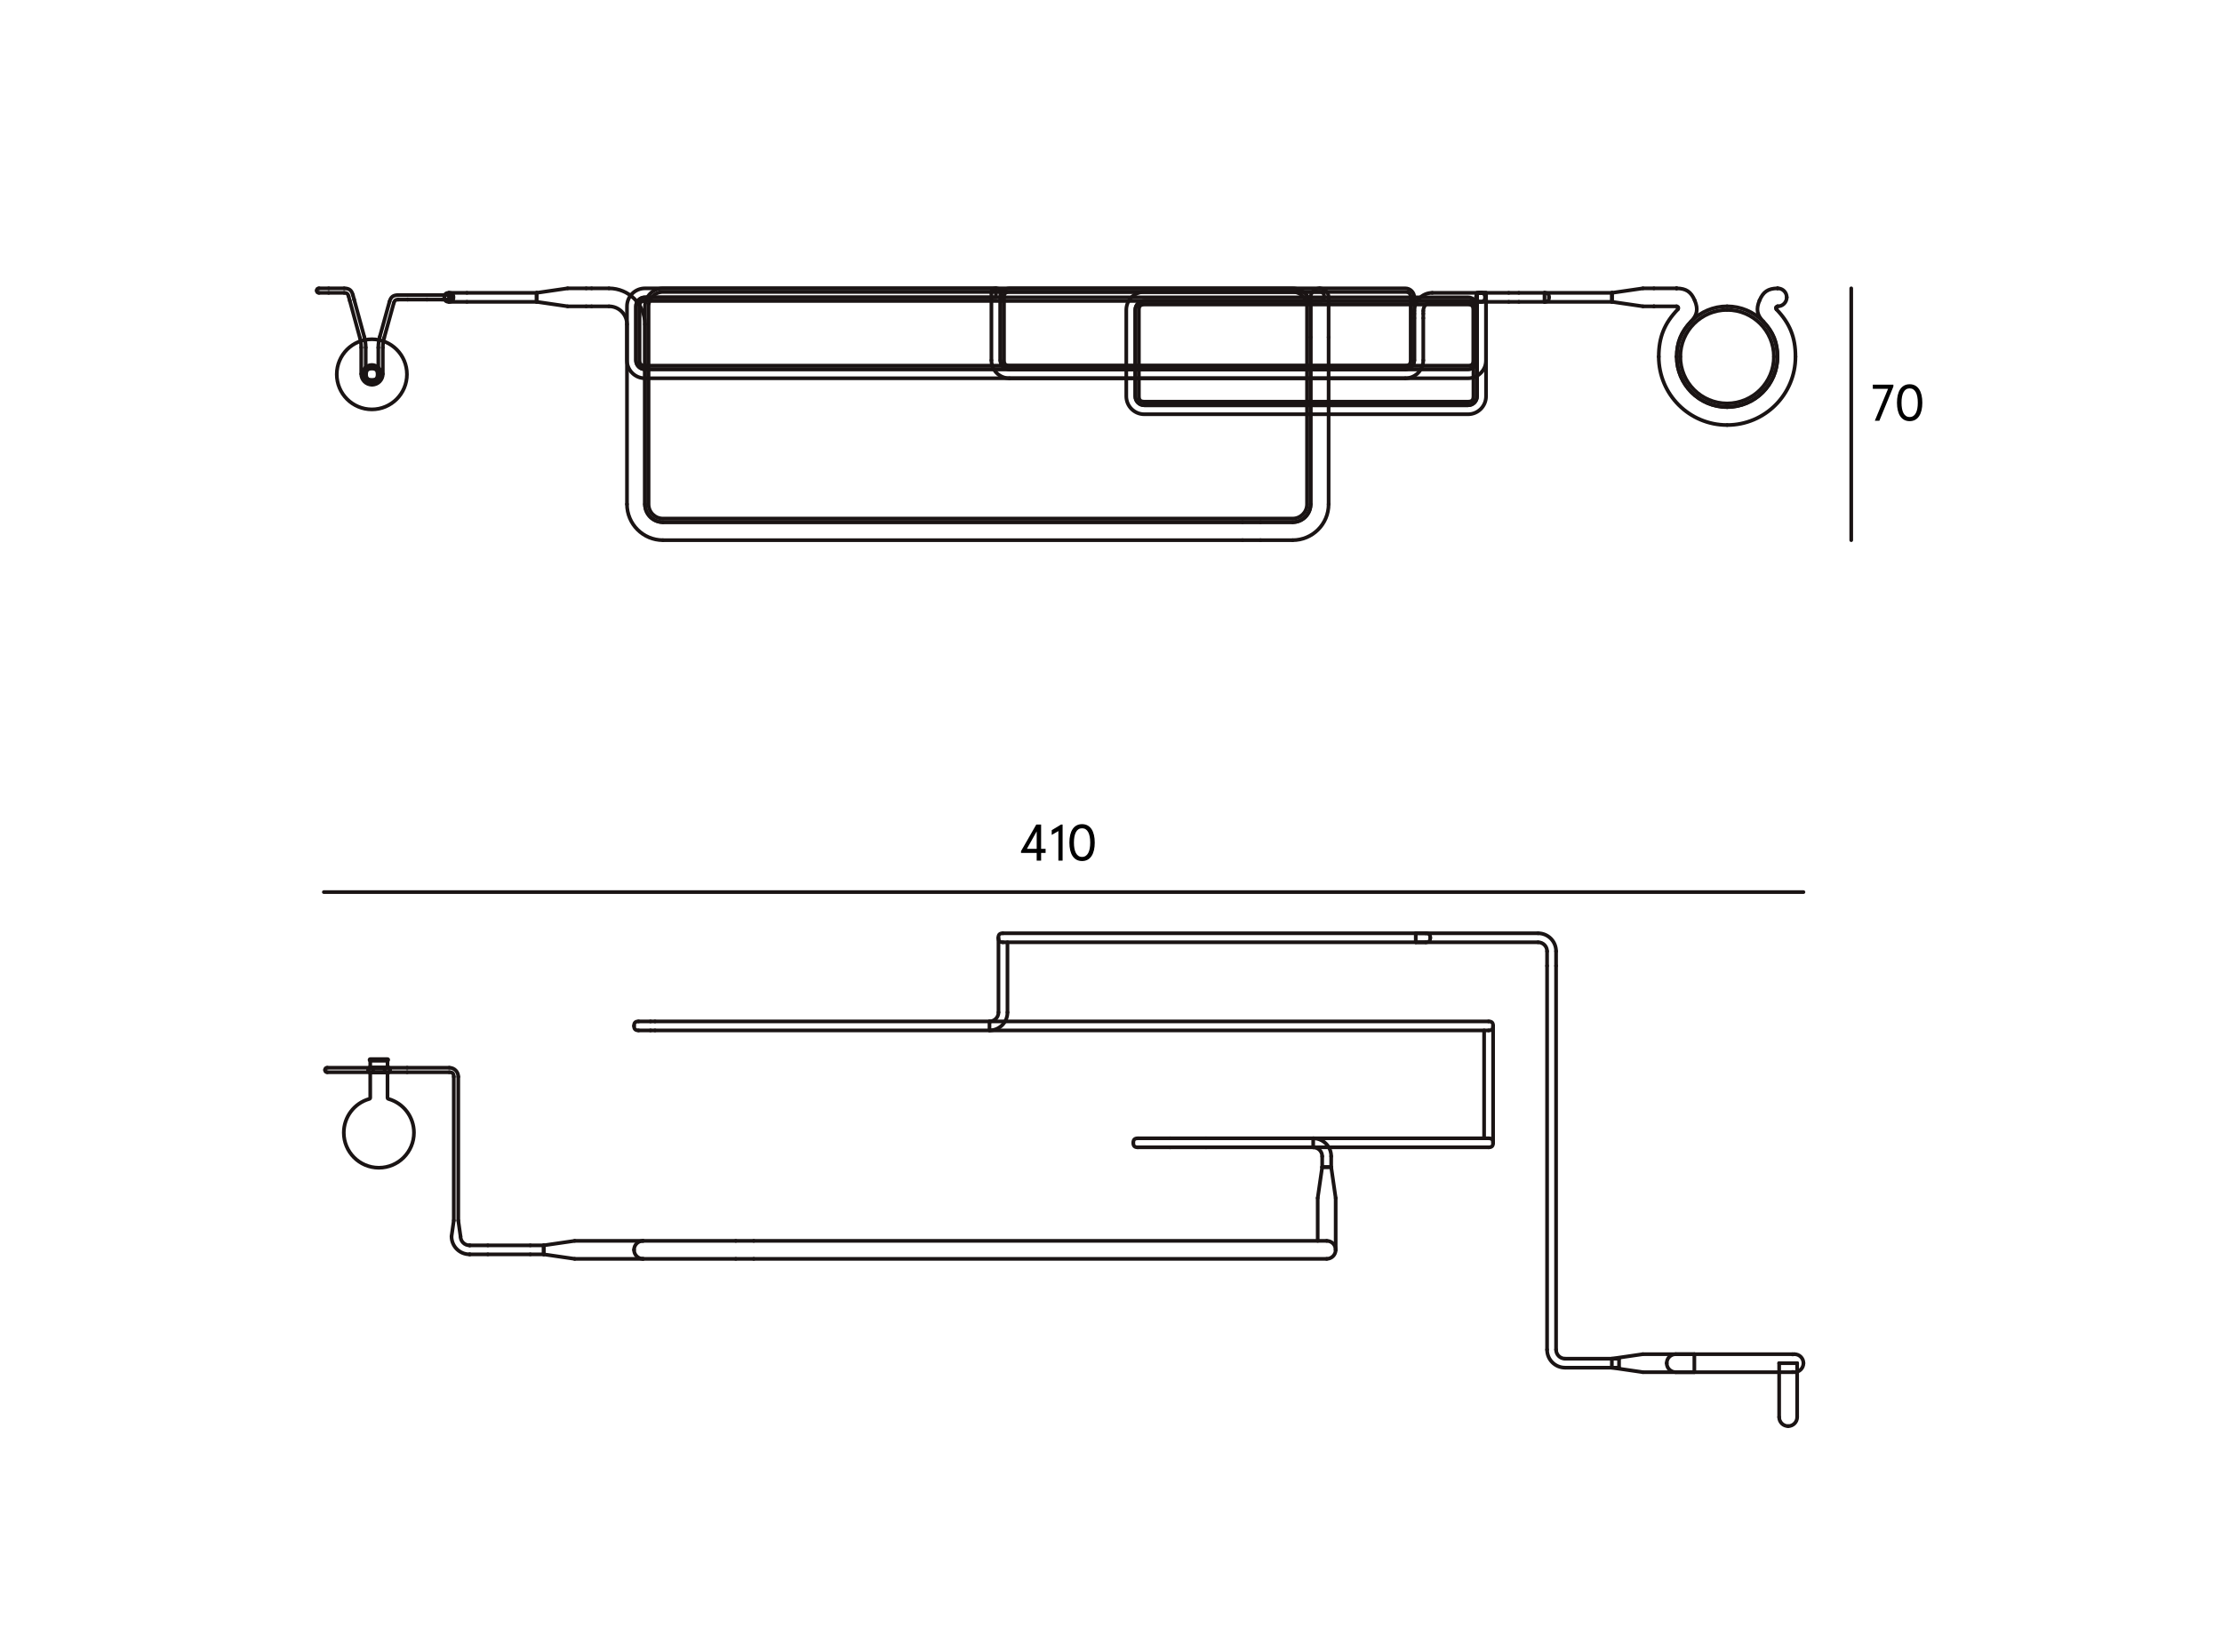 <?xml version="1.0" encoding="utf-8"?>
<!-- Generator: Adobe Illustrator 16.0.0, SVG Export Plug-In . SVG Version: 6.00 Build 0)  -->
<!DOCTYPE svg PUBLIC "-//W3C//DTD SVG 1.1//EN" "http://www.w3.org/Graphics/SVG/1.1/DTD/svg11.dtd">
<svg version="1.1" id="Camada_1" xmlns="http://www.w3.org/2000/svg" xmlns:xlink="http://www.w3.org/1999/xlink" x="0px" y="0px"
	 width="604px" height="449.058px" viewBox="0 0 604 449.058" enable-background="new 0 0 604 449.058" xml:space="preserve">
<g>
	<path d="M281.802,231.895h-4.259v-0.491l4.146-7.228h1.316v6.598h1.219v1.121h-1.219v2.087h-1.204V231.895z M281.802,230.774
		v-4.749l-2.661,4.749H281.802z"/>
	<path d="M288.844,224.176v9.805h-1.148v-8.041l-1.808,1.051v-1.289l2.521-1.527H288.844z"/>
	<path d="M297.582,229.079c0,3.054-1.163,5.015-3.447,5.015c-2.283,0-3.445-1.961-3.445-5.015s1.162-5.015,3.445-5.015
		C296.419,224.064,297.582,226.025,297.582,229.079z M291.922,229.079c0,2.396,0.715,3.895,2.213,3.895
		c1.5,0,2.214-1.499,2.214-3.895c0-2.395-0.714-3.894-2.214-3.894C292.637,225.185,291.922,226.684,291.922,229.079z"/>
</g>
<g>
	<path d="M509.63,114.385l3.6-8.685h-4.146v-1.121h5.588v0.518l-3.81,9.287H509.63z"/>
	<path d="M522.541,109.482c0,3.054-1.162,5.015-3.445,5.015s-3.446-1.961-3.446-5.015s1.163-5.015,3.446-5.015
		S522.541,106.428,522.541,109.482z M516.883,109.482c0,2.396,0.714,3.895,2.213,3.895c1.498,0,2.213-1.499,2.213-3.895
		c0-2.395-0.715-3.894-2.213-3.894C517.597,105.588,516.883,107.087,516.883,109.482z"/>
</g>
<circle fill="none" stroke="#1A1414" stroke-linecap="round" stroke-linejoin="round" cx="101.081" cy="101.767" r="9.536"/>
<path fill="none" stroke="#1A1414" stroke-linecap="round" stroke-linejoin="round" d="M103.281,101.767
	c0-1.556-0.644-2.201-2.201-2.201c-1.555,0-2.2,0.646-2.2,2.201c0,1.557,0.646,2.201,2.2,2.201
	C102.638,103.968,103.281,103.324,103.281,101.767z"/>
<path fill="none" stroke="#1A1414" stroke-linecap="round" stroke-linejoin="round" d="M102.646,101.767
	c0-1.106-0.458-1.564-1.565-1.564c-1.105,0-1.564,0.458-1.564,1.564s0.459,1.564,1.564,1.564
	C102.188,103.332,102.646,102.874,102.646,101.767z"/>
<path fill="none" stroke="#1A1414" stroke-linecap="round" stroke-linejoin="round" d="M403.703,80.836
	c0-0.865-0.359-1.224-1.225-1.224c-0.862,0-1.223,0.358-1.223,1.224c0,0.864,0.36,1.222,1.223,1.222
	C403.344,82.058,403.703,81.7,403.703,80.836z"/>
<path fill="none" stroke="#1A1414" stroke-linecap="round" stroke-linejoin="round" d="M112.525,307.943
	c0,5.247-4.239,9.509-9.488,9.536c-0.031,0-0.064,0-0.098,0c-5.248-0.027-9.486-4.289-9.486-9.536c0-4.255,2.816-7.994,6.906-9.167
	v-0.001c0.204-0.057,0.282-0.159,0.282-0.371c0-1.092,0-2.186,0-3.277c0-1.144,0-2.289-0.002-3.433
	c0.002-0.097,0.041-0.137,0.14-0.137c0.086,0,0.168,0,0.254,0c0.669,0,1.336,0,2.004,0c0.637,0,1.271,0,1.908,0
	c0.066,0,0.133,0,0.199,0c0.136,0,0.19,0.056,0.19,0.191c0,1.126,0,2.253,0,3.379c0,1.092,0,2.186,0,3.277
	c0,0.212,0.078,0.314,0.284,0.371l-0.002,0.001C109.707,299.949,112.525,303.688,112.525,307.943z"/>
<path fill="none" stroke="#1A1414" stroke-linecap="round" stroke-linejoin="round" d="M100.445,288.134
	c0-0.139,0.059-0.195,0.196-0.195c1.565,0,3.13,0,4.693,0c0.141,0,0.196,0.057,0.196,0.195c0,0.138-0.056,0.196-0.196,0.196
	c-1.563,0-3.128,0-4.693,0C100.504,288.33,100.445,288.272,100.445,288.134z"/>
<path fill="none" stroke="#1A1414" stroke-linecap="round" stroke-linejoin="round" d="M100.642,288.33c1.565,0,3.13,0,4.693,0
	c0,0.586,0,1.173,0,1.76c0,0.139-0.055,0.195-0.194,0.195c-1.434,0-2.869,0-4.303,0c-0.138,0-0.196-0.057-0.196-0.195
	C100.642,289.503,100.642,288.916,100.642,288.33z"/>
<path fill="none" stroke="#1A1414" stroke-linecap="round" stroke-linejoin="round" d="M105.17,290.285c-1.459,0-2.92,0-4.381,0
	c0.447,0,0.635,0.187,0.635,0.636s-0.188,0.636-0.635,0.636c1.461,0,2.922,0,4.381,0c0,0,0,0,0-0.001
	c-0.438-0.013-0.615-0.197-0.615-0.635C104.555,290.483,104.732,290.3,105.17,290.285C105.17,290.286,105.17,290.286,105.17,290.285
	z"/>
<circle fill="none" stroke="#1A1414" stroke-linecap="round" stroke-linejoin="round" cx="101.081" cy="101.767" r="2.544"/>
<path fill="none" stroke="#1A1414" stroke-linecap="round" stroke-linejoin="round" d="M482.79,83.581
	c-0.09,0.215-0.063,0.36,0.1,0.528"/>
<path fill="none" stroke="#1A1414" stroke-linecap="round" stroke-linejoin="round" d="M483.234,83.281
	c-0.23,0.004-0.354,0.086-0.444,0.3"/>
<line fill="none" stroke="#1A1414" stroke-linecap="round" stroke-linejoin="round" x1="483.238" y1="83.281" x2="483.234" y2="83.281"/>
<path fill="none" stroke="#1A1414" stroke-linecap="round" stroke-linejoin="round" d="M485.685,80.836
	c0,1.35-1.096,2.444-2.446,2.444"/>
<path fill="none" stroke="#1A1414" stroke-linecap="round" stroke-linejoin="round" d="M483.238,78.391
	c1.351,0,2.446,1.095,2.446,2.446"/>
<line fill="none" stroke="#1A1414" stroke-linecap="round" stroke-linejoin="round" x1="483.172" y1="78.392" x2="483.238" y2="78.391"/>
<path fill="none" stroke="#1A1414" stroke-linecap="round" stroke-linejoin="round" d="M478.279,81.692
	c0.99-2.36,2.332-3.268,4.893-3.301"/>
<path fill="none" stroke="#1A1414" stroke-linecap="round" stroke-linejoin="round" d="M479.359,87.495
	c-1.771-1.847-2.068-3.441-1.08-5.802"/>
<path fill="none" stroke="#1A1414" stroke-linecap="round" stroke-linejoin="round" d="M483.172,96.974
	c0-3.879-1.127-6.68-3.813-9.479"/>
<path fill="none" stroke="#1A1414" stroke-linecap="round" stroke-linejoin="round" d="M469.479,110.667
	c7.563,0,13.692-6.131,13.692-13.693"/>
<path fill="none" stroke="#1A1414" stroke-linecap="round" stroke-linejoin="round" d="M455.785,96.974
	c0,7.563,6.131,13.693,13.694,13.693"/>
<path fill="none" stroke="#1A1414" stroke-linecap="round" stroke-linejoin="round" d="M459.596,87.495
	c-2.686,2.8-3.811,5.6-3.811,9.479"/>
<path fill="none" stroke="#1A1414" stroke-linecap="round" stroke-linejoin="round" d="M460.676,81.692
	c0.99,2.361,0.693,3.956-1.08,5.802"/>
<path fill="none" stroke="#1A1414" stroke-linecap="round" stroke-linejoin="round" d="M455.783,78.392
	c2.56,0.033,3.904,0.94,4.893,3.301"/>
<line fill="none" stroke="#1A1414" stroke-linecap="round" stroke-linejoin="round" x1="455.721" y1="78.391" x2="455.783" y2="78.392"/>
<line fill="none" stroke="#1A1414" stroke-linecap="round" stroke-linejoin="round" x1="455.715" y1="78.391" x2="455.721" y2="78.391"/>
<line fill="none" stroke="#1A1414" stroke-linecap="round" stroke-linejoin="round" x1="449.582" y1="78.391" x2="455.715" y2="78.391"/>
<line fill="none" stroke="#1A1414" stroke-linecap="round" stroke-linejoin="round" x1="446.592" y1="78.391" x2="449.582" y2="78.391"/>
<line fill="none" stroke="#1A1414" stroke-linecap="round" stroke-linejoin="round" x1="438.18" y1="79.613" x2="446.592" y2="78.391"/>
<line fill="none" stroke="#1A1414" stroke-linecap="round" stroke-linejoin="round" x1="438.18" y1="82.058" x2="438.18" y2="79.613"/>
<line fill="none" stroke="#1A1414" stroke-linecap="round" stroke-linejoin="round" x1="446.592" y1="83.281" x2="438.18" y2="82.058"/>
<line fill="none" stroke="#1A1414" stroke-linecap="round" stroke-linejoin="round" x1="449.582" y1="83.281" x2="446.592" y2="83.281"/>
<line fill="none" stroke="#1A1414" stroke-linecap="round" stroke-linejoin="round" x1="449.582" y1="83.281" x2="449.582" y2="83.281"/>
<line fill="none" stroke="#1A1414" stroke-linecap="round" stroke-linejoin="round" x1="455.721" y1="83.281" x2="449.582" y2="83.281"/>
<path fill="none" stroke="#1A1414" stroke-linecap="round" stroke-linejoin="round" d="M456.166,83.581
	c-0.09-0.214-0.213-0.296-0.445-0.3"/>
<path fill="none" stroke="#1A1414" stroke-linecap="round" stroke-linejoin="round" d="M456.068,84.109
	c0.16-0.168,0.188-0.313,0.098-0.528"/>
<path fill="none" stroke="#1A1414" stroke-linecap="round" stroke-linejoin="round" d="M450.895,96.974
	c0-5.265,1.527-9.064,5.174-12.865"/>
<path fill="none" stroke="#1A1414" stroke-linecap="round" stroke-linejoin="round" d="M469.479,115.557
	c-10.264,0-18.585-8.32-18.585-18.583"/>
<path fill="none" stroke="#1A1414" stroke-linecap="round" stroke-linejoin="round" d="M488.061,96.974
	c0,10.263-8.318,18.583-18.581,18.583"/>
<line fill="none" stroke="#1A1414" stroke-linecap="round" stroke-linejoin="round" x1="419.842" y1="82.058" x2="438.18" y2="82.058"/>
<line fill="none" stroke="#1A1414" stroke-linecap="round" stroke-linejoin="round" x1="419.842" y1="79.613" x2="419.842" y2="82.058"/>
<line fill="none" stroke="#1A1414" stroke-linecap="round" stroke-linejoin="round" x1="438.18" y1="79.613" x2="419.842" y2="79.613"/>
<line fill="none" stroke="#1A1414" stroke-linecap="round" stroke-linejoin="round" x1="438.18" y1="82.058" x2="438.18" y2="79.613"/>
<path fill="none" stroke="#1A1414" stroke-linecap="round" stroke-linejoin="round" d="M483.172,96.974
	c0-7.563-6.13-13.693-13.692-13.693"/>
<path fill="none" stroke="#1A1414" stroke-linecap="round" stroke-linejoin="round" d="M469.479,110.667
	c7.563,0,13.692-6.131,13.692-13.693"/>
<path fill="none" stroke="#1A1414" stroke-linecap="round" stroke-linejoin="round" d="M455.785,96.974
	c0,7.563,6.131,13.693,13.694,13.693"/>
<path fill="none" stroke="#1A1414" stroke-linecap="round" stroke-linejoin="round" d="M469.479,83.281
	c-7.563,0-13.694,6.131-13.694,13.693"/>
<path fill="none" stroke="#1A1414" stroke-linecap="round" stroke-linejoin="round" d="M456.762,96.974
	c0-7.022,5.695-12.715,12.718-12.715"/>
<path fill="none" stroke="#1A1414" stroke-linecap="round" stroke-linejoin="round" d="M469.479,109.69
	c-7.022,0-12.718-5.693-12.718-12.716"/>
<path fill="none" stroke="#1A1414" stroke-linecap="round" stroke-linejoin="round" d="M482.193,96.974
	c0,7.022-5.691,12.716-12.714,12.716"/>
<path fill="none" stroke="#1A1414" stroke-linecap="round" stroke-linejoin="round" d="M469.479,84.259
	c7.022,0,12.714,5.692,12.714,12.715"/>
<line fill="none" stroke="#1A1414" stroke-linecap="round" stroke-linejoin="round" x1="359.408" y1="314.371" x2="359.408" y2="317.305"/>
<path fill="none" stroke="#1A1414" stroke-linecap="round" stroke-linejoin="round" d="M356.965,311.926
	c1.351,0,2.443,1.095,2.443,2.445"/>
<line fill="none" stroke="#1A1414" stroke-linecap="round" stroke-linejoin="round" x1="356.965" y1="309.48" x2="356.965" y2="311.926"/>
<path fill="none" stroke="#1A1414" stroke-linecap="round" stroke-linejoin="round" d="M361.854,314.371
	c0-2.701-2.188-4.891-4.889-4.891"/>
<line fill="none" stroke="#1A1414" stroke-linecap="round" stroke-linejoin="round" x1="361.854" y1="317.305" x2="361.854" y2="314.371"/>
<line fill="none" stroke="#1A1414" stroke-linecap="round" stroke-linejoin="round" x1="359.408" y1="317.305" x2="361.854" y2="317.305"/>
<line fill="none" stroke="#1A1414" stroke-linecap="round" stroke-linejoin="round" x1="363.075" y1="325.717" x2="361.854" y2="317.305"/>
<line fill="none" stroke="#1A1414" stroke-linecap="round" stroke-linejoin="round" x1="363.075" y1="339.801" x2="363.075" y2="325.717"/>
<line fill="none" stroke="#1A1414" stroke-linecap="round" stroke-linejoin="round" x1="359.408" y1="317.305" x2="358.187" y2="325.717"/>
<line fill="none" stroke="#1A1414" stroke-linecap="round" stroke-linejoin="round" x1="361.854" y1="317.305" x2="359.408" y2="317.305"/>
<path fill="none" stroke="#1A1414" stroke-linecap="round" stroke-linejoin="round" d="M268.971,277.692
	c1.35,0,2.444-1.095,2.444-2.445"/>
<line fill="none" stroke="#1A1414" stroke-linecap="round" stroke-linejoin="round" x1="268.971" y1="280.138" x2="268.971" y2="277.692"/>
<path fill="none" stroke="#1A1414" stroke-linecap="round" stroke-linejoin="round" d="M273.859,275.247
	c0,2.701-2.188,4.891-4.889,4.891"/>
<line fill="none" stroke="#1A1414" stroke-linecap="round" stroke-linejoin="round" x1="405.867" y1="278.915" x2="405.867" y2="310.703"/>
<line fill="none" stroke="#1A1414" stroke-linecap="round" stroke-linejoin="round" x1="384.84" y1="256.174" x2="418.094" y2="256.174"/>
<line fill="none" stroke="#1A1414" stroke-linecap="round" stroke-linejoin="round" x1="384.84" y1="253.729" x2="384.84" y2="256.174"/>
<line fill="none" stroke="#1A1414" stroke-linecap="round" stroke-linejoin="round" x1="418.094" y1="253.729" x2="384.84" y2="253.729"/>
<path fill="none" stroke="#1A1414" stroke-linecap="round" stroke-linejoin="round" d="M422.984,258.62
	c0-2.701-2.189-4.891-4.891-4.891"/>
<line fill="none" stroke="#1A1414" stroke-linecap="round" stroke-linejoin="round" x1="422.984" y1="262.583" x2="422.984" y2="258.62"/>
<line fill="none" stroke="#1A1414" stroke-linecap="round" stroke-linejoin="round" x1="422.984" y1="366.942" x2="422.984" y2="262.583"/>
<path fill="none" stroke="#1A1414" stroke-linecap="round" stroke-linejoin="round" d="M425.43,369.387
	c-1.352,0-2.445-1.094-2.445-2.445"/>
<line fill="none" stroke="#1A1414" stroke-linecap="round" stroke-linejoin="round" x1="440.102" y1="369.387" x2="425.43" y2="369.387"/>
<line fill="none" stroke="#1A1414" stroke-linecap="round" stroke-linejoin="round" x1="440.102" y1="371.833" x2="440.102" y2="369.387"/>
<line fill="none" stroke="#1A1414" stroke-linecap="round" stroke-linejoin="round" x1="425.43" y1="371.833" x2="440.102" y2="371.833"/>
<path fill="none" stroke="#1A1414" stroke-linecap="round" stroke-linejoin="round" d="M420.538,366.942
	c0,2.701,2.19,4.89,4.892,4.89"/>
<line fill="none" stroke="#1A1414" stroke-linecap="round" stroke-linejoin="round" x1="420.538" y1="262.583" x2="420.538" y2="366.942"/>
<line fill="none" stroke="#1A1414" stroke-linecap="round" stroke-linejoin="round" x1="420.538" y1="258.62" x2="420.538" y2="262.583"/>
<path fill="none" stroke="#1A1414" stroke-linecap="round" stroke-linejoin="round" d="M418.094,256.174
	c1.35,0,2.444,1.095,2.444,2.446"/>
<line fill="none" stroke="#1A1414" stroke-linecap="round" stroke-linejoin="round" x1="460.572" y1="373.056" x2="446.557" y2="373.056"/>
<line fill="none" stroke="#1A1414" stroke-linecap="round" stroke-linejoin="round" x1="460.572" y1="368.165" x2="460.572" y2="373.056"/>
<line fill="none" stroke="#1A1414" stroke-linecap="round" stroke-linejoin="round" x1="446.557" y1="368.165" x2="460.572" y2="368.165"/>
<line fill="none" stroke="#1A1414" stroke-linecap="round" stroke-linejoin="round" x1="438.145" y1="369.387" x2="446.557" y2="368.165"/>
<line fill="none" stroke="#1A1414" stroke-linecap="round" stroke-linejoin="round" x1="438.145" y1="371.833" x2="438.145" y2="369.387"/>
<line fill="none" stroke="#1A1414" stroke-linecap="round" stroke-linejoin="round" x1="446.557" y1="373.056" x2="438.145" y2="371.833"/>
<line fill="none" stroke="#1A1414" stroke-linecap="round" stroke-linejoin="round" x1="176.822" y1="280.138" x2="173.574" y2="280.138"/>
<line fill="none" stroke="#1A1414" stroke-linecap="round" stroke-linejoin="round" x1="178.048" y1="280.138" x2="176.822" y2="280.138"/>
<line fill="none" stroke="#1A1414" stroke-linecap="round" stroke-linejoin="round" x1="404.646" y1="280.138" x2="178.048" y2="280.138"/>
<path fill="none" stroke="#1A1414" stroke-linecap="round" stroke-linejoin="round" d="M405.867,278.915
	c0,0.865-0.356,1.223-1.221,1.223"/>
<path fill="none" stroke="#1A1414" stroke-linecap="round" stroke-linejoin="round" d="M404.646,277.692
	c0.864,0,1.221,0.358,1.221,1.223"/>
<line fill="none" stroke="#1A1414" stroke-linecap="round" stroke-linejoin="round" x1="178.048" y1="277.692" x2="404.646" y2="277.692"/>
<line fill="none" stroke="#1A1414" stroke-linecap="round" stroke-linejoin="round" x1="176.822" y1="277.692" x2="178.048" y2="277.692"/>
<line fill="none" stroke="#1A1414" stroke-linecap="round" stroke-linejoin="round" x1="173.574" y1="277.692" x2="176.822" y2="277.692"/>
<path fill="none" stroke="#1A1414" stroke-linecap="round" stroke-linejoin="round" d="M172.351,278.915
	c0-0.864,0.358-1.223,1.224-1.223"/>
<path fill="none" stroke="#1A1414" stroke-linecap="round" stroke-linejoin="round" d="M173.574,280.138
	c-0.865,0-1.224-0.358-1.224-1.223"/>
<line fill="none" stroke="#1A1414" stroke-linecap="round" stroke-linejoin="round" x1="147.802" y1="341.023" x2="156.214" y2="342.246"/>
<line fill="none" stroke="#1A1414" stroke-linecap="round" stroke-linejoin="round" x1="147.802" y1="338.578" x2="147.802" y2="341.023"/>
<line fill="none" stroke="#1A1414" stroke-linecap="round" stroke-linejoin="round" x1="156.214" y1="337.356" x2="147.802" y2="338.578"/>
<line fill="none" stroke="#1A1414" stroke-linecap="round" stroke-linejoin="round" x1="174.795" y1="337.356" x2="156.214" y2="337.356"/>
<line fill="none" stroke="#1A1414" stroke-linecap="round" stroke-linejoin="round" x1="156.214" y1="342.246" x2="174.795" y2="342.246"/>
<line fill="none" stroke="#1A1414" stroke-linecap="round" stroke-linejoin="round" x1="318.061" y1="311.926" x2="309.282" y2="311.926"/>
<line fill="none" stroke="#1A1414" stroke-linecap="round" stroke-linejoin="round" x1="327.84" y1="311.926" x2="318.061" y2="311.926"/>
<line fill="none" stroke="#1A1414" stroke-linecap="round" stroke-linejoin="round" x1="404.646" y1="311.926" x2="327.84" y2="311.926"/>
<path fill="none" stroke="#1A1414" stroke-linecap="round" stroke-linejoin="round" d="M405.867,310.703
	c0,0.864-0.356,1.223-1.221,1.223"/>
<path fill="none" stroke="#1A1414" stroke-linecap="round" stroke-linejoin="round" d="M404.646,309.48
	c0.864,0,1.221,0.358,1.221,1.223"/>
<line fill="none" stroke="#1A1414" stroke-linecap="round" stroke-linejoin="round" x1="327.84" y1="309.48" x2="404.646" y2="309.48"/>
<line fill="none" stroke="#1A1414" stroke-linecap="round" stroke-linejoin="round" x1="318.061" y1="309.48" x2="327.84" y2="309.48"/>
<line fill="none" stroke="#1A1414" stroke-linecap="round" stroke-linejoin="round" x1="309.282" y1="309.48" x2="318.061" y2="309.48"/>
<path fill="none" stroke="#1A1414" stroke-linecap="round" stroke-linejoin="round" d="M308.059,310.703
	c0-0.865,0.361-1.223,1.224-1.223"/>
<path fill="none" stroke="#1A1414" stroke-linecap="round" stroke-linejoin="round" d="M309.282,311.926
	c-0.862,0-1.224-0.358-1.224-1.223"/>
<line fill="none" stroke="#1A1414" stroke-linecap="round" stroke-linejoin="round" x1="200.004" y1="342.246" x2="174.795" y2="342.246"/>
<line fill="none" stroke="#1A1414" stroke-linecap="round" stroke-linejoin="round" x1="204.896" y1="342.246" x2="200.004" y2="342.246"/>
<line fill="none" stroke="#1A1414" stroke-linecap="round" stroke-linejoin="round" x1="360.633" y1="342.246" x2="204.896" y2="342.246"/>
<path fill="none" stroke="#1A1414" stroke-linecap="round" stroke-linejoin="round" d="M363.075,339.801
	c0,1.35-1.092,2.445-2.442,2.445"/>
<path fill="none" stroke="#1A1414" stroke-linecap="round" stroke-linejoin="round" d="M360.633,337.356
	c1.351,0,2.442,1.094,2.442,2.445"/>
<line fill="none" stroke="#1A1414" stroke-linecap="round" stroke-linejoin="round" x1="204.896" y1="337.356" x2="360.633" y2="337.356"/>
<line fill="none" stroke="#1A1414" stroke-linecap="round" stroke-linejoin="round" x1="200.004" y1="337.356" x2="204.896" y2="337.356"/>
<line fill="none" stroke="#1A1414" stroke-linecap="round" stroke-linejoin="round" x1="174.795" y1="337.356" x2="200.004" y2="337.356"/>
<path fill="none" stroke="#1A1414" stroke-linecap="round" stroke-linejoin="round" d="M172.351,339.801
	c0-1.351,1.095-2.445,2.444-2.445"/>
<path fill="none" stroke="#1A1414" stroke-linecap="round" stroke-linejoin="round" d="M174.795,342.246
	c-1.35,0-2.444-1.095-2.444-2.445"/>
<path fill="none" stroke="#1A1414" stroke-linecap="round" stroke-linejoin="round" d="M272.604,256.174
	c-0.863,0-1.222-0.357-1.222-1.222"/>
<line fill="none" stroke="#1A1414" stroke-linecap="round" stroke-linejoin="round" x1="387.562" y1="256.174" x2="272.604" y2="256.174"/>
<path fill="none" stroke="#1A1414" stroke-linecap="round" stroke-linejoin="round" d="M388.785,254.952
	c0,0.865-0.36,1.222-1.224,1.222"/>
<path fill="none" stroke="#1A1414" stroke-linecap="round" stroke-linejoin="round" d="M387.562,253.729
	c0.863,0,1.224,0.358,1.224,1.223"/>
<line fill="none" stroke="#1A1414" stroke-linecap="round" stroke-linejoin="round" x1="272.604" y1="253.729" x2="387.562" y2="253.729"/>
<path fill="none" stroke="#1A1414" stroke-linecap="round" stroke-linejoin="round" d="M271.382,254.952
	c0-0.864,0.358-1.223,1.222-1.223"/>
<path fill="none" stroke="#1A1414" stroke-linecap="round" stroke-linejoin="round" d="M488.515,385.281
	c0,1.351-1.094,2.445-2.444,2.445"/>
<line fill="none" stroke="#1A1414" stroke-linecap="round" stroke-linejoin="round" x1="488.515" y1="370.61" x2="488.515" y2="385.281"/>
<line fill="none" stroke="#1A1414" stroke-linecap="round" stroke-linejoin="round" x1="483.625" y1="370.61" x2="488.515" y2="370.61"/>
<line fill="none" stroke="#1A1414" stroke-linecap="round" stroke-linejoin="round" x1="483.625" y1="385.281" x2="483.625" y2="370.61"/>
<path fill="none" stroke="#1A1414" stroke-linecap="round" stroke-linejoin="round" d="M486.07,387.727
	c-1.351,0-2.445-1.095-2.445-2.445"/>
<path fill="none" stroke="#1A1414" stroke-linecap="round" stroke-linejoin="round" d="M455.505,373.056
	c-1.351,0-2.444-1.095-2.444-2.445"/>
<line fill="none" stroke="#1A1414" stroke-linecap="round" stroke-linejoin="round" x1="487.293" y1="373.056" x2="455.505" y2="373.056"/>
<line fill="none" stroke="#1A1414" stroke-linecap="round" stroke-linejoin="round" x1="487.293" y1="373.006" x2="487.293" y2="373.056"/>
<path fill="none" stroke="#1A1414" stroke-linecap="round" stroke-linejoin="round" d="M487.783,373.056
	c-0.167,0-0.329-0.017-0.49-0.05"/>
<path fill="none" stroke="#1A1414" stroke-linecap="round" stroke-linejoin="round" d="M490.227,370.61
	c0,1.351-1.094,2.445-2.443,2.445"/>
<path fill="none" stroke="#1A1414" stroke-linecap="round" stroke-linejoin="round" d="M487.783,368.165
	c1.35,0,2.443,1.095,2.443,2.445"/>
<path fill="none" stroke="#1A1414" stroke-linecap="round" stroke-linejoin="round" d="M487.293,368.215
	c0.161-0.033,0.323-0.05,0.49-0.05"/>
<line fill="none" stroke="#1A1414" stroke-linecap="round" stroke-linejoin="round" x1="487.293" y1="368.165" x2="487.293" y2="368.215"/>
<line fill="none" stroke="#1A1414" stroke-linecap="round" stroke-linejoin="round" x1="455.505" y1="368.165" x2="487.293" y2="368.165"/>
<path fill="none" stroke="#1A1414" stroke-linecap="round" stroke-linejoin="round" d="M453.061,370.61
	c0-1.351,1.094-2.445,2.444-2.445"/>
<line fill="none" stroke="#1A1414" stroke-linecap="round" stroke-linejoin="round" x1="124.572" y1="331.829" x2="125.183" y2="336.133"/>
<line fill="none" stroke="#1A1414" stroke-linecap="round" stroke-linejoin="round" x1="124.572" y1="292.73" x2="124.572" y2="331.829"/>
<path fill="none" stroke="#1A1414" stroke-linecap="round" stroke-linejoin="round" d="M122.127,290.285
	c1.352,0,2.445,1.095,2.445,2.445"/>
<path fill="none" stroke="#1A1414" stroke-linecap="round" stroke-linejoin="round" d="M482.89,84.109
	c3.645,3.8,5.171,7.6,5.171,12.865"/>
<line fill="none" stroke="#1A1414" stroke-linecap="round" stroke-linejoin="round" x1="88.969" y1="290.285" x2="110.678" y2="290.285"/>
<path fill="none" stroke="#1A1414" stroke-linecap="round" stroke-linejoin="round" d="M88.358,290.896
	c0-0.433,0.181-0.611,0.61-0.611"/>
<path fill="none" stroke="#1A1414" stroke-linecap="round" stroke-linejoin="round" d="M88.969,291.508
	c-0.43,0-0.61-0.179-0.61-0.611"/>
<line fill="none" stroke="#1A1414" stroke-linecap="round" stroke-linejoin="round" x1="110.678" y1="291.508" x2="88.969" y2="291.508"/>
<line fill="none" stroke="#1A1414" stroke-linecap="round" stroke-linejoin="round" x1="122.127" y1="291.508" x2="110.678" y2="291.508"/>
<path fill="none" stroke="#1A1414" stroke-linecap="round" stroke-linejoin="round" d="M123.349,292.73
	c0-0.864-0.358-1.223-1.222-1.223"/>
<line fill="none" stroke="#1A1414" stroke-linecap="round" stroke-linejoin="round" x1="123.349" y1="331.829" x2="123.349" y2="292.73"/>
<line fill="none" stroke="#1A1414" stroke-linecap="round" stroke-linejoin="round" x1="122.738" y1="336.133" x2="123.349" y2="331.829"/>
<path fill="none" stroke="#1A1414" stroke-linecap="round" stroke-linejoin="round" d="M127.627,341.023
	c-2.701,0-4.889-2.189-4.889-4.891"/>
<line fill="none" stroke="#1A1414" stroke-linecap="round" stroke-linejoin="round" x1="127.721" y1="341.023" x2="127.627" y2="341.023"/>
<line fill="none" stroke="#1A1414" stroke-linecap="round" stroke-linejoin="round" x1="132.609" y1="341.023" x2="127.721" y2="341.023"/>
<line fill="none" stroke="#1A1414" stroke-linecap="round" stroke-linejoin="round" x1="144.134" y1="341.023" x2="132.609" y2="341.023"/>
<line fill="none" stroke="#1A1414" stroke-linecap="round" stroke-linejoin="round" x1="147.802" y1="341.023" x2="144.134" y2="341.023"/>
<line fill="none" stroke="#1A1414" stroke-linecap="round" stroke-linejoin="round" x1="147.802" y1="338.578" x2="147.802" y2="341.023"/>
<line fill="none" stroke="#1A1414" stroke-linecap="round" stroke-linejoin="round" x1="144.134" y1="338.578" x2="147.802" y2="338.578"/>
<line fill="none" stroke="#1A1414" stroke-linecap="round" stroke-linejoin="round" x1="132.609" y1="338.578" x2="144.134" y2="338.578"/>
<line fill="none" stroke="#1A1414" stroke-linecap="round" stroke-linejoin="round" x1="127.721" y1="338.578" x2="132.609" y2="338.578"/>
<line fill="none" stroke="#1A1414" stroke-linecap="round" stroke-linejoin="round" x1="127.627" y1="338.578" x2="127.721" y2="338.578"/>
<path fill="none" stroke="#1A1414" stroke-linecap="round" stroke-linejoin="round" d="M125.183,336.133
	c0,1.351,1.095,2.445,2.444,2.445"/>
<line fill="none" stroke="#1A1414" stroke-linecap="round" stroke-linejoin="round" x1="105.641" y1="291.508" x2="100.469" y2="291.508"/>
<path fill="none" stroke="#1A1414" stroke-linecap="round" stroke-linejoin="round" d="M105.988,291.159
	c0,0.247-0.102,0.349-0.348,0.349"/>
<line fill="none" stroke="#1A1414" stroke-linecap="round" stroke-linejoin="round" x1="105.988" y1="290.896" x2="105.988" y2="291.159"/>
<line fill="none" stroke="#1A1414" stroke-linecap="round" stroke-linejoin="round" x1="105.988" y1="290.634" x2="105.988" y2="290.896"/>
<path fill="none" stroke="#1A1414" stroke-linecap="round" stroke-linejoin="round" d="M105.641,290.285
	c0.246,0,0.348,0.103,0.348,0.349"/>
<line fill="none" stroke="#1A1414" stroke-linecap="round" stroke-linejoin="round" x1="100.469" y1="290.285" x2="105.641" y2="290.285"/>
<path fill="none" stroke="#1A1414" stroke-linecap="round" stroke-linejoin="round" d="M100.121,290.634
	c0-0.247,0.102-0.349,0.348-0.349"/>
<line fill="none" stroke="#1A1414" stroke-linecap="round" stroke-linejoin="round" x1="100.121" y1="290.896" x2="100.121" y2="290.634"/>
<line fill="none" stroke="#1A1414" stroke-linecap="round" stroke-linejoin="round" x1="100.121" y1="291.159" x2="100.121" y2="290.896"/>
<path fill="none" stroke="#1A1414" stroke-linecap="round" stroke-linejoin="round" d="M100.469,291.508
	c-0.246,0-0.348-0.103-0.348-0.349"/>
<line fill="none" stroke="#1A1414" stroke-linecap="round" stroke-linejoin="round" x1="154.291" y1="78.391" x2="145.88" y2="79.613"/>
<line fill="none" stroke="#1A1414" stroke-linecap="round" stroke-linejoin="round" x1="159.346" y1="78.391" x2="154.291" y2="78.391"/>
<line fill="none" stroke="#1A1414" stroke-linecap="round" stroke-linejoin="round" x1="160.813" y1="78.391" x2="159.346" y2="78.391"/>
<line fill="none" stroke="#1A1414" stroke-linecap="round" stroke-linejoin="round" x1="165.539" y1="78.391" x2="160.813" y2="78.391"/>
<path fill="none" stroke="#1A1414" stroke-linecap="round" stroke-linejoin="round" d="M175.32,88.171
	c0-5.401-4.379-9.781-9.781-9.781"/>
<line fill="none" stroke="#1A1414" stroke-linecap="round" stroke-linejoin="round" x1="175.32" y1="137.076" x2="175.32" y2="88.171"/>
<path fill="none" stroke="#1A1414" stroke-linecap="round" stroke-linejoin="round" d="M180.211,141.965
	c-2.701,0-4.891-2.189-4.891-4.89"/>
<line fill="none" stroke="#1A1414" stroke-linecap="round" stroke-linejoin="round" x1="337.748" y1="141.965" x2="180.211" y2="141.965"/>
<line fill="none" stroke="#1A1414" stroke-linecap="round" stroke-linejoin="round" x1="342.639" y1="141.965" x2="337.748" y2="141.965"/>
<line fill="none" stroke="#1A1414" stroke-linecap="round" stroke-linejoin="round" x1="351.375" y1="141.965" x2="342.639" y2="141.965"/>
<path fill="none" stroke="#1A1414" stroke-linecap="round" stroke-linejoin="round" d="M356.265,137.076
	c0,2.701-2.188,4.89-4.89,4.89"/>
<line fill="none" stroke="#1A1414" stroke-linecap="round" stroke-linejoin="round" x1="356.265" y1="91.693" x2="356.265" y2="137.076"/>
<line fill="none" stroke="#1A1414" stroke-linecap="round" stroke-linejoin="round" x1="356.265" y1="80.836" x2="356.265" y2="91.693"/>
<path fill="none" stroke="#1A1414" stroke-linecap="round" stroke-linejoin="round" d="M358.711,78.391
	c-1.351,0-2.446,1.095-2.446,2.446"/>
<path fill="none" stroke="#1A1414" stroke-linecap="round" stroke-linejoin="round" d="M361.155,80.836
	c0-1.351-1.094-2.446-2.444-2.446"/>
<line fill="none" stroke="#1A1414" stroke-linecap="round" stroke-linejoin="round" x1="361.155" y1="91.693" x2="361.155" y2="80.836"/>
<line fill="none" stroke="#1A1414" stroke-linecap="round" stroke-linejoin="round" x1="361.155" y1="137.076" x2="361.155" y2="91.693"/>
<path fill="none" stroke="#1A1414" stroke-linecap="round" stroke-linejoin="round" d="M351.375,146.856
	c5.402,0,9.78-4.379,9.78-9.781"/>
<line fill="none" stroke="#1A1414" stroke-linecap="round" stroke-linejoin="round" x1="342.639" y1="146.856" x2="351.375" y2="146.856"/>
<line fill="none" stroke="#1A1414" stroke-linecap="round" stroke-linejoin="round" x1="337.748" y1="146.856" x2="342.639" y2="146.856"/>
<line fill="none" stroke="#1A1414" stroke-linecap="round" stroke-linejoin="round" x1="180.211" y1="146.856" x2="337.748" y2="146.856"/>
<path fill="none" stroke="#1A1414" stroke-linecap="round" stroke-linejoin="round" d="M170.431,137.076
	c0,5.401,4.378,9.781,9.78,9.781"/>
<line fill="none" stroke="#1A1414" stroke-linecap="round" stroke-linejoin="round" x1="170.431" y1="88.171" x2="170.431" y2="137.076"/>
<path fill="none" stroke="#1A1414" stroke-linecap="round" stroke-linejoin="round" d="M165.539,83.281
	c2.701,0,4.892,2.19,4.892,4.891"/>
<line fill="none" stroke="#1A1414" stroke-linecap="round" stroke-linejoin="round" x1="160.813" y1="83.281" x2="165.539" y2="83.281"/>
<line fill="none" stroke="#1A1414" stroke-linecap="round" stroke-linejoin="round" x1="159.346" y1="83.281" x2="160.813" y2="83.281"/>
<line fill="none" stroke="#1A1414" stroke-linecap="round" stroke-linejoin="round" x1="154.291" y1="83.281" x2="159.346" y2="83.281"/>
<line fill="none" stroke="#1A1414" stroke-linecap="round" stroke-linejoin="round" x1="145.88" y1="82.058" x2="154.291" y2="83.281"/>
<line fill="none" stroke="#1A1414" stroke-linecap="round" stroke-linejoin="round" x1="145.88" y1="79.613" x2="145.88" y2="82.058"/>
<path fill="none" stroke="#1A1414" stroke-linecap="round" stroke-linejoin="round" d="M180.211,79.369
	c-2.161,0-3.912,1.75-3.912,3.912c0,8.966,0,17.932,0,26.897s0,17.932,0,26.897c0,2.161,1.751,3.912,3.912,3.912
	c27.711,0,55.425,0,83.137,0c24.799,0,49.601,0,74.4,0c1.63,0,3.26,0,4.891,0c2.912,0,5.824,0,8.736,0
	c2.161,0,3.91-1.751,3.91-3.912c0-8.966,0-17.932,0-26.897s0-17.932,0-26.897c0-2.161-1.749-3.912-3.91-3.912
	c-2.912,0-5.824,0-8.736,0c-1.631,0-3.261,0-4.891,0c-24.8,0-49.602,0-74.4,0C235.636,79.369,207.922,79.369,180.211,79.369z"/>
<path fill="none" stroke="#1A1414" stroke-linecap="round" stroke-linejoin="round" d="M351.375,78.391c2.701,0,4.89,2.19,4.89,4.89
	c0,8.966,0,17.932,0,26.897s0,17.932,0,26.897c0,2.701-2.188,4.89-4.89,4.89c-2.912,0-5.824,0-8.736,0c-1.631,0-3.261,0-4.891,0
	c-24.8,0-49.602,0-74.4,0c-27.712,0-55.426,0-83.137,0c-2.701,0-4.891-2.189-4.891-4.89c0-8.966,0-17.932,0-26.897
	s0-17.932,0-26.897c0-2.7,2.189-4.89,4.891-4.89c27.711,0,55.425,0,83.137,0c24.799,0,49.601,0,74.4,0c1.63,0,3.26,0,4.891,0
	C345.551,78.391,348.463,78.391,351.375,78.391z"/>
<path fill="none" stroke="#1A1414" stroke-linecap="round" stroke-linejoin="round" d="M348.897,110.178c3.261,0,6.521,0,9.782,0
	c13.457,0,26.917,0,40.377,0c1.35,0,2.445-1.095,2.445-2.444c0-5.507,0-11.013,0-16.519c0-0.607,0-1.214,0-1.821
	c0-3.26,0-6.521,0-9.781c0.814,0,1.629,0,2.443,0c0,3.261,0,6.521,0,9.781c0,0.607,0,1.214,0,1.821c0,5.506,0,11.012,0,16.519
	c0,2.7-2.188,4.89-4.889,4.89c-13.46,0-26.92,0-40.377,0c-3.261,0-6.521,0-9.782,0c-12.616,0-25.231,0-37.85,0
	c-2.701,0-4.892-2.189-4.892-4.89c0-5.181,0-10.36,0-15.54c0-0.318,0-0.637,0-0.953c0-0.009,0-0.017,0-0.025
	c0-2.318,0-4.638,0-6.956c0-2.701,2.19-4.89,4.892-4.89c8.704,0,17.409,0,26.112,0c5.299,0,10.597,0,15.895,0
	c1.885,0,3.77,0,5.656,0c0.865,0,1.221,0.358,1.221,1.222s-0.355,1.223-1.221,1.223c-1.887,0-3.771,0-5.656,0
	c-5.298,0-10.596,0-15.895,0c-8.703,0-17.408,0-26.112,0c-1.351,0-2.444,1.095-2.444,2.445c0,2.318,0,4.638,0,6.956
	c0,0.326,0,0.652,0,0.979c0,5.18,0,10.359,0,15.54c0,1.349,1.094,2.444,2.444,2.444
	C323.666,110.178,336.281,110.178,348.897,110.178z"/>
<path fill="none" stroke="#1A1414" stroke-linecap="round" stroke-linejoin="round" d="M359.943,109.201c13.037,0,26.074,0,39.113,0
	c1.037,0,1.467-0.43,1.467-1.467c0-4.076,0-8.152,0-12.227c0-1.105,0-2.209,0-3.313c0-0.326,0-0.652,0-0.979
	c0-2.318,0-4.638,0-6.956c0-1.037-0.43-1.467-1.467-1.467c-13.039,0-26.076,0-39.113,0c-0.422,0-0.845,0-1.264,0
	c-3.261,0-6.521,0-9.782,0c-12.616,0-25.231,0-37.85,0c-1.038,0-1.466,0.43-1.466,1.467c0,2.318,0,4.638,0,6.956
	c0,0.326,0,0.652,0,0.979c0,1.104,0,2.208,0,3.313c0,4.074,0,8.15,0,12.227c0,1.037,0.428,1.467,1.466,1.467
	c12.618,0,25.233,0,37.85,0c3.261,0,6.521,0,9.782,0C359.099,109.201,359.521,109.201,359.943,109.201z"/>
<path fill="none" stroke="#1A1414" stroke-linecap="round" stroke-linejoin="round" d="M401.502,107.734
	c0,1.349-1.096,2.444-2.445,2.444c-13.039,0-26.076,0-39.113,0c-0.422,0-0.845,0-1.264,0c-3.261,0-6.521,0-9.782,0
	c-12.616,0-25.231,0-37.85,0c-1.351,0-2.444-1.095-2.444-2.444c0-4.076,0-8.152,0-12.227c0-1.105,0-2.209,0-3.313
	c0-0.326,0-0.652,0-0.979c0-2.318,0-4.638,0-6.956c0-1.351,1.094-2.445,2.444-2.445c12.618,0,25.233,0,37.85,0
	c3.261,0,6.521,0,9.782,0c0.419,0,0.842,0,1.264,0c13.037,0,26.074,0,39.113,0c1.35,0,2.445,1.095,2.445,2.445
	c0,2.318,0,4.638,0,6.956c0,0.326,0,0.652,0,0.979c0,1.104,0,2.208,0,3.313C401.502,99.582,401.502,103.658,401.502,107.734z"/>
<path fill="none" stroke="#1A1414" stroke-linecap="round" stroke-linejoin="round" d="M175.32,81.814
	c-1.038,0-1.469,0.429-1.469,1.467c0,2.445,0,4.891,0,7.336c0,2.445,0,4.891,0,7.336c0,1.037,0.431,1.467,1.469,1.467
	c37.492,0,74.986,0,112.479,0c31.24,0,62.479,0,93.717,0c0.407,0,0.816,0,1.224,0c5.438,0,10.878,0,16.317,0
	c1.037,0,1.467-0.43,1.467-1.467c0-2.445,0-4.891,0-7.336c0-2.445,0-4.891,0-7.336c0-1.038-0.43-1.467-1.467-1.467
	c-5.439,0-10.879,0-16.317,0c-0.407,0-0.816,0-1.224,0c-31.238,0-62.477,0-93.717,0C250.307,81.814,212.813,81.814,175.32,81.814z"
	/>
<path fill="none" stroke="#1A1414" stroke-linecap="round" stroke-linejoin="round" d="M175.32,100.397
	c-1.352,0-2.445-1.094-2.445-2.444c0-2.445,0-4.891,0-7.336c0-2.445,0-4.891,0-7.336c0-1.351,1.094-2.444,2.445-2.444
	c37.492,0,74.986,0,112.479,0c31.24,0,62.479,0,93.717,0c0.407,0,0.816,0,1.224,0c5.438,0,10.878,0,16.317,0
	c1.35,0,2.445,1.094,2.445,2.444c0,2.445,0,4.891,0,7.336c0,2.445,0,4.891,0,7.336c0,1.351-1.096,2.444-2.445,2.444
	c-5.439,0-10.879,0-16.317,0c-0.407,0-0.816,0-1.224,0c-31.238,0-62.477,0-93.717,0C250.307,100.397,212.813,100.397,175.32,100.397
	z"/>
<path fill="none" stroke="#1A1414" stroke-linecap="round" stroke-linejoin="round" d="M270.717,80.836c-0.428,0-0.854,0-1.281,0
	c-31.371,0-62.742,0-94.115,0c-1.352,0-2.445,1.094-2.445,2.444c0,4.891,0,9.781,0,14.672c0,1.351,1.094,2.444,2.445,2.444
	c68.731,0,137.463,0,206.195,0c0.407,0,0.816,0,1.224,0c5.438,0,10.878,0,16.317,0c1.35,0,2.445-1.094,2.445-2.444
	c0-6.113,0-12.227,0-18.34c0.814,0,1.629,0,2.443,0c0,6.113,0,12.227,0,18.34c0,2.701-2.188,4.89-4.889,4.89
	c-5.439,0-10.879,0-16.317,0c-0.407,0-0.816,0-1.224,0c-68.732,0-137.464,0-206.195,0c-2.701,0-4.89-2.188-4.89-4.89
	c0-4.891,0-9.781,0-14.672c0-2.7,2.188-4.89,4.89-4.89c31.373,0,62.744,0,94.115,0c0.428,0,0.854,0,1.281,0
	C270.717,79.206,270.717,80.021,270.717,80.836z"/>
<line fill="none" stroke="#1A1414" stroke-linecap="round" stroke-linejoin="round" x1="381.996" y1="102.842" x2="274.384" y2="102.842"/>
<path fill="none" stroke="#1A1414" stroke-linecap="round" stroke-linejoin="round" d="M386.887,97.953
	c0,2.701-2.19,4.89-4.891,4.89"/>
<line fill="none" stroke="#1A1414" stroke-linecap="round" stroke-linejoin="round" x1="386.887" y1="86.491" x2="386.887" y2="97.953"/>
<line fill="none" stroke="#1A1414" stroke-linecap="round" stroke-linejoin="round" x1="386.887" y1="85.268" x2="386.887" y2="86.491"/>
<line fill="none" stroke="#1A1414" stroke-linecap="round" stroke-linejoin="round" x1="386.887" y1="84.504" x2="386.887" y2="85.268"/>
<path fill="none" stroke="#1A1414" stroke-linecap="round" stroke-linejoin="round" d="M389.331,82.058
	c-1.351,0-2.444,1.095-2.444,2.446"/>
<line fill="none" stroke="#1A1414" stroke-linecap="round" stroke-linejoin="round" x1="410.118" y1="82.058" x2="389.331" y2="82.058"/>
<line fill="none" stroke="#1A1414" stroke-linecap="round" stroke-linejoin="round" x1="412.864" y1="82.058" x2="410.118" y2="82.058"/>
<line fill="none" stroke="#1A1414" stroke-linecap="round" stroke-linejoin="round" x1="419.842" y1="82.058" x2="412.864" y2="82.058"/>
<path fill="none" stroke="#1A1414" stroke-linecap="round" stroke-linejoin="round" d="M421.063,80.836
	c0,0.864-0.357,1.222-1.221,1.222"/>
<path fill="none" stroke="#1A1414" stroke-linecap="round" stroke-linejoin="round" d="M419.842,79.613
	c0.863,0,1.221,0.358,1.221,1.224"/>
<line fill="none" stroke="#1A1414" stroke-linecap="round" stroke-linejoin="round" x1="412.864" y1="79.613" x2="419.842" y2="79.613"/>
<line fill="none" stroke="#1A1414" stroke-linecap="round" stroke-linejoin="round" x1="410.118" y1="79.613" x2="412.864" y2="79.613"/>
<line fill="none" stroke="#1A1414" stroke-linecap="round" stroke-linejoin="round" x1="389.331" y1="79.613" x2="410.118" y2="79.613"/>
<path fill="none" stroke="#1A1414" stroke-linecap="round" stroke-linejoin="round" d="M384.439,84.504
	c0-2.701,2.192-4.891,4.892-4.891"/>
<line fill="none" stroke="#1A1414" stroke-linecap="round" stroke-linejoin="round" x1="384.439" y1="85.268" x2="384.439" y2="84.504"/>
<line fill="none" stroke="#1A1414" stroke-linecap="round" stroke-linejoin="round" x1="384.439" y1="86.491" x2="384.439" y2="85.268"/>
<line fill="none" stroke="#1A1414" stroke-linecap="round" stroke-linejoin="round" x1="384.439" y1="97.953" x2="384.439" y2="86.491"/>
<path fill="none" stroke="#1A1414" stroke-linecap="round" stroke-linejoin="round" d="M381.996,100.397
	c1.35,0,2.443-1.094,2.443-2.444"/>
<line fill="none" stroke="#1A1414" stroke-linecap="round" stroke-linejoin="round" x1="274.384" y1="100.397" x2="381.996" y2="100.397"/>
<path fill="none" stroke="#1A1414" stroke-linecap="round" stroke-linejoin="round" d="M271.938,97.953
	c0,1.351,1.096,2.444,2.446,2.444"/>
<line fill="none" stroke="#1A1414" stroke-linecap="round" stroke-linejoin="round" x1="271.938" y1="79.613" x2="271.938" y2="97.953"/>
<path fill="none" stroke="#1A1414" stroke-linecap="round" stroke-linejoin="round" d="M270.717,78.391
	c0.865,0,1.221,0.358,1.221,1.222"/>
<path fill="none" stroke="#1A1414" stroke-linecap="round" stroke-linejoin="round" d="M269.493,79.613
	c0-0.864,0.358-1.222,1.224-1.222"/>
<line fill="none" stroke="#1A1414" stroke-linecap="round" stroke-linejoin="round" x1="269.493" y1="97.953" x2="269.493" y2="79.613"/>
<path fill="none" stroke="#1A1414" stroke-linecap="round" stroke-linejoin="round" d="M274.384,102.842
	c-2.7,0-4.891-2.188-4.891-4.89"/>
<path fill="none" stroke="#1A1414" stroke-linecap="round" stroke-linejoin="round" d="M272.916,97.953
	c0,1.037,0.431,1.467,1.468,1.467c35.872,0,71.743,0,107.612,0c1.037,0,1.467-0.43,1.467-1.467c0-5.706,0-11.411,0-17.116
	c0-1.038-0.43-1.467-1.467-1.467c-35.869,0-71.74,0-107.612,0c-1.037,0-1.468,0.43-1.468,1.467
	C272.916,86.542,272.916,92.247,272.916,97.953z"/>
<path fill="none" stroke="#1A1414" stroke-linecap="round" stroke-linejoin="round" d="M271.938,80.836
	c0-1.351,1.096-2.446,2.446-2.446c35.872,0,71.743,0,107.612,0c1.35,0,2.443,1.095,2.443,2.446c0,5.705,0,11.41,0,17.116
	c0,1.351-1.094,2.444-2.443,2.444c-35.869,0-71.74,0-107.612,0c-1.351,0-2.446-1.094-2.446-2.444
	C271.938,92.247,271.938,86.542,271.938,80.836z"/>
<line fill="none" stroke="#1A1414" stroke-linecap="round" stroke-linejoin="round" x1="126.93" y1="82.058" x2="145.88" y2="82.058"/>
<line fill="none" stroke="#1A1414" stroke-linecap="round" stroke-linejoin="round" x1="122.039" y1="82.058" x2="126.93" y2="82.058"/>
<line fill="none" stroke="#1A1414" stroke-linecap="round" stroke-linejoin="round" x1="122.039" y1="79.613" x2="122.039" y2="82.058"/>
<line fill="none" stroke="#1A1414" stroke-linecap="round" stroke-linejoin="round" x1="126.93" y1="79.613" x2="122.039" y2="79.613"/>
<line fill="none" stroke="#1A1414" stroke-linecap="round" stroke-linejoin="round" x1="145.88" y1="79.613" x2="126.93" y2="79.613"/>
<line fill="none" stroke="#1A1414" stroke-linecap="round" stroke-linejoin="round" x1="145.88" y1="82.058" x2="145.88" y2="79.613"/>
<path fill="none" stroke="#1A1414" stroke-linecap="round" stroke-linejoin="round" d="M104.059,101.665
	c0,1.62-1.313,2.934-2.934,2.934"/>
<line fill="none" stroke="#1A1414" stroke-linecap="round" stroke-linejoin="round" x1="104.059" y1="94.501" x2="104.059" y2="101.665"/>
<path fill="none" stroke="#1A1414" stroke-linecap="round" stroke-linejoin="round" d="M104.413,91.894
	c-0.237,0.861-0.354,1.715-0.354,2.607"/>
<line fill="none" stroke="#1A1414" stroke-linecap="round" stroke-linejoin="round" x1="107.053" y1="82.344" x2="104.413" y2="91.894"/>
<path fill="none" stroke="#1A1414" stroke-linecap="round" stroke-linejoin="round" d="M108.231,81.448
	c-0.673,0-0.998,0.246-1.179,0.896"/>
<line fill="none" stroke="#1A1414" stroke-linecap="round" stroke-linejoin="round" x1="110.803" y1="81.448" x2="108.231" y2="81.448"/>
<line fill="none" stroke="#1A1414" stroke-linecap="round" stroke-linejoin="round" x1="116.057" y1="81.448" x2="110.803" y2="81.448"/>
<line fill="none" stroke="#1A1414" stroke-linecap="round" stroke-linejoin="round" x1="120.193" y1="81.448" x2="116.057" y2="81.448"/>
<line fill="none" stroke="#1A1414" stroke-linecap="round" stroke-linejoin="round" x1="122.039" y1="81.448" x2="120.193" y2="81.448"/>
<path fill="none" stroke="#1A1414" stroke-linecap="round" stroke-linejoin="round" d="M122.65,80.836
	c0,0.431-0.179,0.611-0.611,0.611"/>
<path fill="none" stroke="#1A1414" stroke-linecap="round" stroke-linejoin="round" d="M122.039,80.224
	c0.433,0,0.611,0.18,0.611,0.612"/>
<line fill="none" stroke="#1A1414" stroke-linecap="round" stroke-linejoin="round" x1="120.193" y1="80.224" x2="122.039" y2="80.224"/>
<line fill="none" stroke="#1A1414" stroke-linecap="round" stroke-linejoin="round" x1="116.057" y1="80.224" x2="120.193" y2="80.224"/>
<line fill="none" stroke="#1A1414" stroke-linecap="round" stroke-linejoin="round" x1="110.803" y1="80.224" x2="116.057" y2="80.224"/>
<line fill="none" stroke="#1A1414" stroke-linecap="round" stroke-linejoin="round" x1="108.231" y1="80.224" x2="110.803" y2="80.224"/>
<path fill="none" stroke="#1A1414" stroke-linecap="round" stroke-linejoin="round" d="M105.875,82.018
	c0.36-1.3,1.01-1.794,2.356-1.794"/>
<line fill="none" stroke="#1A1414" stroke-linecap="round" stroke-linejoin="round" x1="103.234" y1="91.568" x2="105.875" y2="82.018"/>
<path fill="none" stroke="#1A1414" stroke-linecap="round" stroke-linejoin="round" d="M102.838,94.501
	c0-1.004,0.129-1.964,0.396-2.933"/>
<line fill="none" stroke="#1A1414" stroke-linecap="round" stroke-linejoin="round" x1="102.838" y1="101.665" x2="102.838" y2="94.501"/>
<path fill="none" stroke="#1A1414" stroke-linecap="round" stroke-linejoin="round" d="M101.125,103.376
	c1.211,0,1.713-0.502,1.713-1.711"/>
<path fill="none" stroke="#1A1414" stroke-linecap="round" stroke-linejoin="round" d="M99.412,101.665
	c0,1.209,0.502,1.711,1.713,1.711"/>
<line fill="none" stroke="#1A1414" stroke-linecap="round" stroke-linejoin="round" x1="99.412" y1="94.479" x2="99.412" y2="101.665"/>
<path fill="none" stroke="#1A1414" stroke-linecap="round" stroke-linejoin="round" d="M99.027,91.588
	c0.26,0.955,0.385,1.902,0.385,2.892"/>
<line fill="none" stroke="#1A1414" stroke-linecap="round" stroke-linejoin="round" x1="96.258" y1="81.417" x2="99.027" y2="91.588"/>
<line fill="none" stroke="#1A1414" stroke-linecap="round" stroke-linejoin="round" x1="95.925" y1="80.193" x2="96.258" y2="81.417"/>
<path fill="none" stroke="#1A1414" stroke-linecap="round" stroke-linejoin="round" d="M93.564,78.391
	c1.354,0,2.004,0.496,2.36,1.802"/>
<line fill="none" stroke="#1A1414" stroke-linecap="round" stroke-linejoin="round" x1="89.345" y1="78.391" x2="93.564" y2="78.391"/>
<line fill="none" stroke="#1A1414" stroke-linecap="round" stroke-linejoin="round" x1="86.715" y1="78.391" x2="89.345" y2="78.391"/>
<path fill="none" stroke="#1A1414" stroke-linecap="round" stroke-linejoin="round" d="M86.104,79.002
	c0-0.433,0.18-0.612,0.611-0.612"/>
<path fill="none" stroke="#1A1414" stroke-linecap="round" stroke-linejoin="round" d="M86.715,79.613
	c-0.432,0-0.611-0.178-0.611-0.61"/>
<line fill="none" stroke="#1A1414" stroke-linecap="round" stroke-linejoin="round" x1="89.345" y1="79.613" x2="86.715" y2="79.613"/>
<line fill="none" stroke="#1A1414" stroke-linecap="round" stroke-linejoin="round" x1="93.564" y1="79.613" x2="89.345" y2="79.613"/>
<path fill="none" stroke="#1A1414" stroke-linecap="round" stroke-linejoin="round" d="M94.742,80.514
	c-0.176-0.653-0.5-0.901-1.178-0.901"/>
<line fill="none" stroke="#1A1414" stroke-linecap="round" stroke-linejoin="round" x1="95.077" y1="81.737" x2="94.742" y2="80.514"/>
<line fill="none" stroke="#1A1414" stroke-linecap="round" stroke-linejoin="round" x1="97.847" y1="91.909" x2="95.077" y2="81.737"/>
<path fill="none" stroke="#1A1414" stroke-linecap="round" stroke-linejoin="round" d="M98.191,94.479
	c0-0.879-0.113-1.721-0.345-2.571"/>
<line fill="none" stroke="#1A1414" stroke-linecap="round" stroke-linejoin="round" x1="98.191" y1="101.665" x2="98.191" y2="94.479"/>
<path fill="none" stroke="#1A1414" stroke-linecap="round" stroke-linejoin="round" d="M101.125,104.598
	c-1.621,0-2.934-1.313-2.934-2.934"/>
<path fill="none" stroke="#1A1414" stroke-linecap="round" stroke-linejoin="round" d="M403.703,80.836
	c0-0.865-0.359-1.224-1.225-1.224c-0.862,0-1.223,0.358-1.223,1.224c0,0.864,0.36,1.222,1.223,1.222
	C403.344,82.058,403.703,81.7,403.703,80.836z"/>
<line fill="none" stroke="#1A1414" stroke-linecap="round" stroke-linejoin="round" x1="358.187" y1="325.717" x2="358.187" y2="337.356"/>
<line fill="none" stroke="#1A1414" stroke-linecap="round" stroke-linejoin="round" x1="403.422" y1="309.48" x2="403.422" y2="280.138"/>
<line fill="none" stroke="#1A1414" stroke-linecap="round" stroke-linejoin="round" x1="273.859" y1="256.174" x2="273.859" y2="275.247"/>
<line fill="none" stroke="#1A1414" stroke-linecap="round" stroke-linejoin="round" x1="110.678" y1="290.285" x2="122.127" y2="290.285"/>
<path fill="none" stroke="#1A1414" stroke-linecap="round" stroke-linejoin="round" d="M123.263,80.836
	c0-0.865-0.36-1.224-1.224-1.224c-0.865,0-1.223,0.358-1.223,1.224c0,0.864,0.357,1.222,1.223,1.222
	C122.902,82.058,123.263,81.7,123.263,80.836z"/>
<line fill="none" stroke="#1A1414" stroke-linecap="round" stroke-linejoin="round" x1="271.415" y1="275.247" x2="271.415" y2="255.233"/>
<line fill="none" stroke="#1A1414" stroke-linecap="round" stroke-linejoin="round" x1="490.227" y1="242.536" x2="88.029" y2="242.536"/>
<line fill="none" stroke="#1A1414" stroke-linecap="round" stroke-linejoin="round" x1="503.217" y1="146.856" x2="503.217" y2="78.391"/>
</svg>
